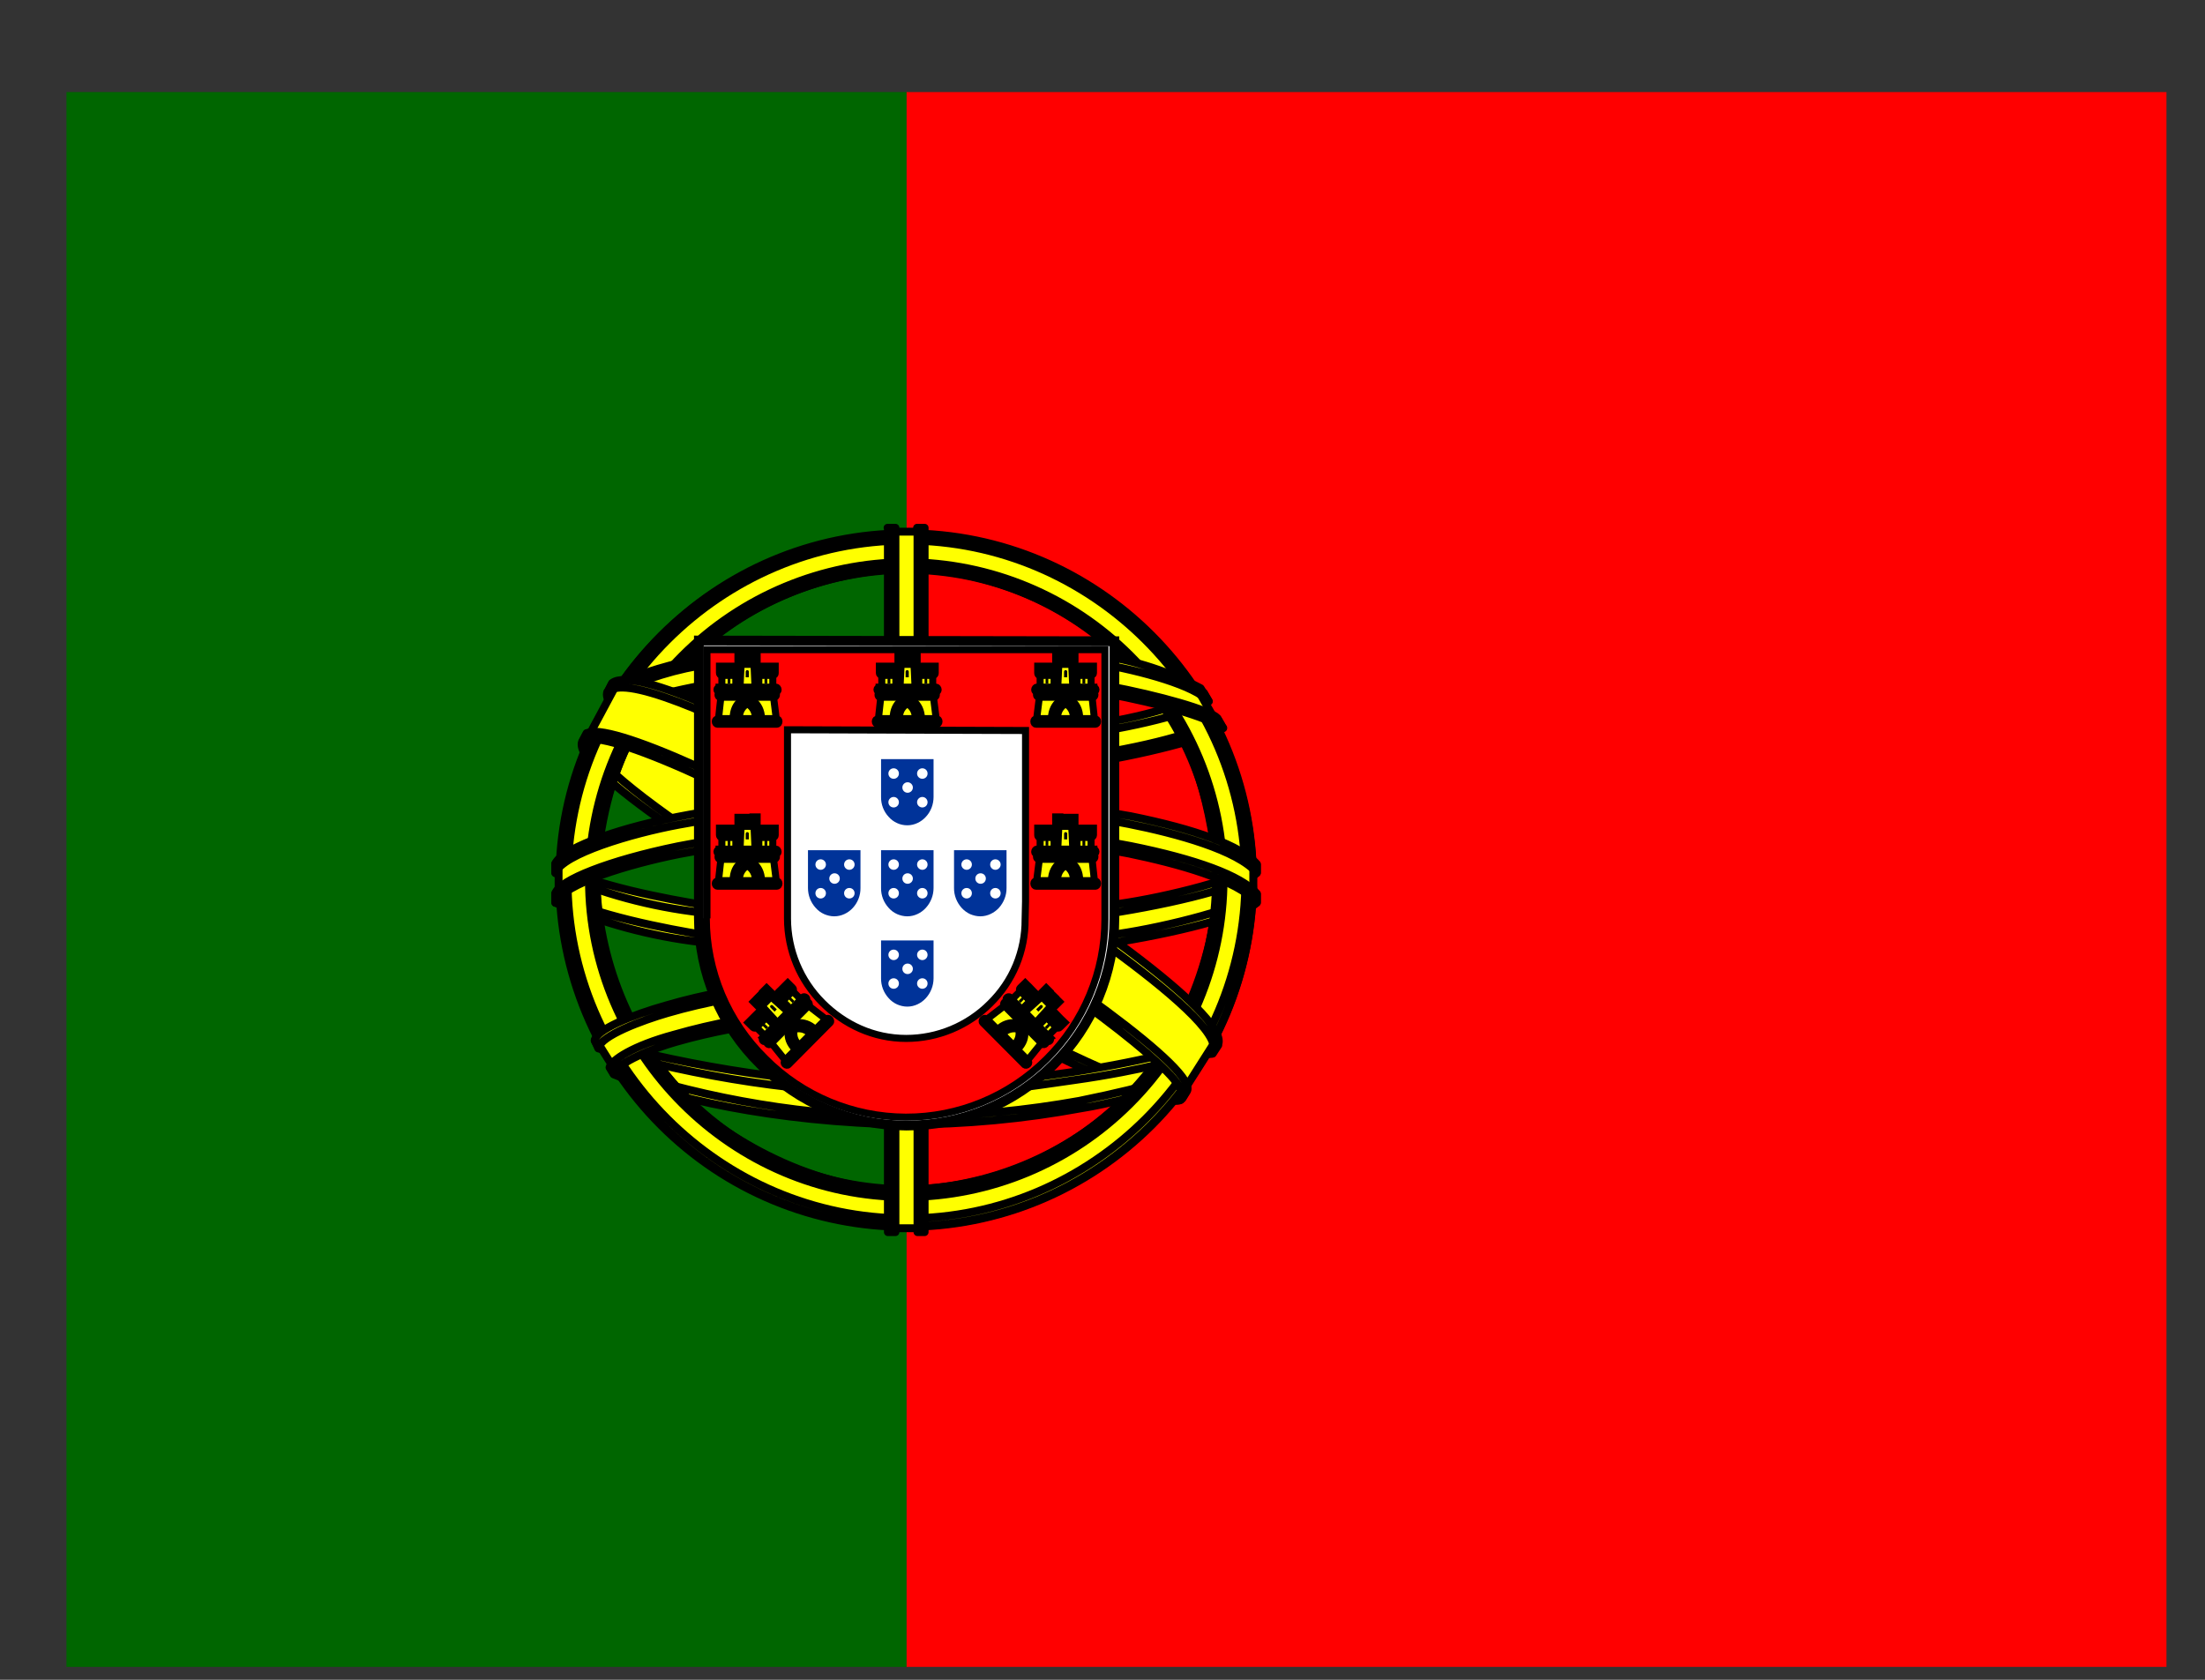 <svg width="21" height="16" viewBox="0 0 21 16" fill="none" xmlns="http://www.w3.org/2000/svg">
<rect x="0" y="0" width="21" height="16" fill="#333333" stroke="none"/>
<g clip-path="url(#clip0_4216_16243)">
<path d="M8.633 0.877H20.633V15.877H8.633V0.877Z" fill="#FF0000"/>
<path d="M0.633 0.877H8.633V15.877H0.633V0.877Z" fill="#006600"/>
<path fill-rule="evenodd" clip-rule="evenodd" d="M11.242 10.446C10.233 10.414 5.617 7.533 5.586 7.071L5.839 6.649C6.298 7.314 11.017 10.117 11.483 10.018L11.242 10.446Z" fill="#FFFF00" stroke="black" stroke-width="0.075" stroke-linecap="round" stroke-linejoin="round"/>
<path fill-rule="evenodd" clip-rule="evenodd" d="M5.784 6.589C5.694 6.833 6.991 7.633 8.547 8.583C10.106 9.53 11.45 10.114 11.547 10.033L11.594 9.946C11.575 9.977 11.531 9.986 11.459 9.964C11.037 9.842 9.941 9.339 8.581 8.514C7.219 7.689 6.037 6.93 5.853 6.608C5.839 6.578 5.832 6.545 5.834 6.511H5.828L5.791 6.58L5.784 6.589ZM11.262 10.458C11.247 10.489 11.212 10.489 11.153 10.483C10.778 10.442 9.634 9.886 8.281 9.077C6.706 8.133 5.406 7.277 5.55 7.052L5.587 6.983L5.594 6.986C5.469 7.367 8.159 8.905 8.319 9.005C9.875 9.967 11.187 10.533 11.303 10.386L11.262 10.458Z" fill="#FFFF00" stroke="black" stroke-width="0.075" stroke-linecap="round" stroke-linejoin="round"/>
<path fill-rule="evenodd" clip-rule="evenodd" d="M8.637 7.352C9.644 7.342 10.887 7.214 11.606 6.927L11.45 6.677C11.028 6.911 9.778 7.067 8.628 7.089C7.272 7.077 6.312 6.949 5.831 6.627L5.688 6.896C6.569 7.271 7.475 7.349 8.637 7.352Z" fill="#FFFF00" stroke="black" stroke-width="0.075" stroke-linecap="round" stroke-linejoin="round"/>
<path fill-rule="evenodd" clip-rule="evenodd" d="M11.65 6.933C11.625 6.974 11.156 7.133 10.469 7.252C9.863 7.344 9.25 7.389 8.637 7.386C8.05 7.388 7.463 7.351 6.881 7.274C6.159 7.161 5.787 7.005 5.647 6.949L5.681 6.88C6.078 7.036 6.453 7.13 6.891 7.199C7.469 7.277 8.051 7.315 8.634 7.314C9.244 7.315 9.853 7.27 10.456 7.18C11.159 7.064 11.544 6.917 11.6 6.852L11.65 6.936V6.933ZM11.512 6.68C11.438 6.742 11.056 6.877 10.387 6.983C9.81 7.067 9.227 7.108 8.644 7.108C7.956 7.108 7.391 7.058 6.963 6.996C6.281 6.908 5.919 6.746 5.787 6.702L5.828 6.633C5.931 6.686 6.278 6.827 6.969 6.924C7.524 6.998 8.084 7.034 8.644 7.03C9.223 7.03 9.802 6.988 10.375 6.905C11.047 6.811 11.409 6.642 11.466 6.599L11.512 6.68ZM5.331 8.564C5.95 8.899 7.328 9.064 8.631 9.077C9.819 9.08 11.363 8.896 11.941 8.589L11.925 8.255C11.744 8.536 10.088 8.808 8.619 8.799C7.15 8.786 5.784 8.561 5.328 8.267V8.564" fill="#FFFF00"/>
<path d="M5.331 8.564C5.95 8.899 7.328 9.064 8.631 9.077C9.819 9.08 11.363 8.896 11.941 8.589L11.925 8.255C11.744 8.536 10.088 8.808 8.619 8.799C7.15 8.786 5.784 8.561 5.328 8.267V8.564M11.65 6.933C11.625 6.974 11.156 7.133 10.469 7.252C9.863 7.344 9.25 7.389 8.637 7.386C8.05 7.388 7.463 7.351 6.881 7.274C6.159 7.161 5.787 7.005 5.647 6.949L5.681 6.88C6.078 7.036 6.453 7.13 6.891 7.199C7.469 7.277 8.051 7.315 8.634 7.314C9.244 7.315 9.853 7.27 10.456 7.18C11.159 7.064 11.544 6.917 11.6 6.852L11.65 6.936V6.933ZM11.512 6.68C11.438 6.742 11.056 6.877 10.387 6.983C9.81 7.067 9.227 7.108 8.644 7.108C7.956 7.108 7.391 7.058 6.963 6.996C6.281 6.908 5.919 6.746 5.787 6.702L5.828 6.633C5.931 6.686 6.278 6.827 6.969 6.924C7.524 6.998 8.084 7.034 8.644 7.03C9.223 7.03 9.802 6.988 10.375 6.905C11.047 6.811 11.409 6.642 11.466 6.599L11.512 6.68Z" stroke="black" stroke-width="0.075" stroke-linecap="round" stroke-linejoin="round"/>
<path fill-rule="evenodd" clip-rule="evenodd" d="M11.97 8.517V8.596C11.883 8.702 11.339 8.858 10.658 8.971C9.981 9.068 9.298 9.114 8.614 9.108C7.966 9.114 7.318 9.069 6.677 8.974C6.198 8.918 5.73 8.792 5.289 8.599V8.508C5.592 8.708 6.411 8.858 6.686 8.902C7.18 8.977 7.814 9.033 8.614 9.033C9.455 9.033 10.127 8.974 10.645 8.896C11.136 8.824 11.833 8.639 11.97 8.517ZM11.97 8.236V8.314C11.883 8.417 11.339 8.574 10.658 8.686C9.981 8.785 9.298 8.832 8.614 8.827C7.966 8.831 7.318 8.786 6.677 8.692C6.198 8.637 5.73 8.511 5.289 8.317V8.224C5.592 8.427 6.414 8.574 6.686 8.617C7.324 8.711 7.969 8.756 8.614 8.752C9.455 8.752 10.13 8.689 10.645 8.611C11.136 8.542 11.833 8.358 11.97 8.236ZM8.627 10.386C7.202 10.38 5.98 9.999 5.72 9.936L5.908 10.23C6.784 10.54 7.709 10.692 8.639 10.677C9.723 10.646 10.67 10.561 11.336 10.236L11.53 9.93C11.077 10.146 9.53 10.386 8.623 10.386" fill="#FFFF00"/>
<path d="M8.627 10.386C7.202 10.38 5.98 9.999 5.72 9.936L5.908 10.23C6.784 10.54 7.709 10.692 8.639 10.677C9.723 10.646 10.67 10.561 11.336 10.236L11.53 9.93C11.077 10.146 9.53 10.386 8.623 10.386M11.97 8.517V8.596C11.883 8.702 11.339 8.858 10.658 8.971C9.981 9.068 9.298 9.114 8.614 9.108C7.966 9.114 7.318 9.069 6.677 8.974C6.198 8.918 5.73 8.792 5.289 8.599V8.508C5.592 8.708 6.411 8.858 6.686 8.902C7.18 8.977 7.814 9.033 8.614 9.033C9.455 9.033 10.127 8.974 10.645 8.896C11.136 8.824 11.833 8.639 11.97 8.517ZM11.97 8.236V8.314C11.883 8.417 11.339 8.574 10.658 8.686C9.981 8.785 9.298 8.832 8.614 8.827C7.966 8.831 7.318 8.786 6.677 8.692C6.198 8.637 5.73 8.511 5.289 8.317V8.224C5.592 8.427 6.414 8.574 6.686 8.617C7.324 8.711 7.969 8.756 8.614 8.752C9.455 8.752 10.13 8.689 10.645 8.611C11.136 8.542 11.833 8.358 11.97 8.236Z" stroke="black" stroke-width="0.075" stroke-linecap="round" stroke-linejoin="round"/>
<path fill-rule="evenodd" clip-rule="evenodd" d="M11.411 10.167C11.383 10.21 11.353 10.251 11.323 10.292C11.011 10.405 10.511 10.524 10.305 10.555C9.751 10.658 9.19 10.71 8.627 10.711C7.364 10.692 6.33 10.446 5.845 10.233L5.805 10.167L5.811 10.155L5.877 10.183C6.766 10.477 7.696 10.63 8.633 10.636C9.22 10.636 9.805 10.571 10.277 10.486C11.002 10.339 11.295 10.23 11.386 10.18L11.408 10.167H11.411ZM11.577 9.892C11.556 9.929 11.535 9.966 11.514 10.002C11.345 10.064 10.889 10.196 10.223 10.289C9.786 10.349 9.514 10.408 8.642 10.424C7.646 10.414 6.655 10.267 5.698 9.986L5.664 9.908C6.636 10.177 7.637 10.324 8.645 10.346C9.442 10.33 9.783 10.271 10.217 10.211C10.992 10.092 11.383 9.961 11.498 9.927C11.498 9.925 11.498 9.923 11.498 9.921L11.58 9.889L11.577 9.892Z" fill="#FFFF00" stroke="black" stroke-width="0.075" stroke-linecap="round" stroke-linejoin="round"/>
<path fill-rule="evenodd" clip-rule="evenodd" d="M11.597 8.302C11.6 9.239 11.119 10.083 10.734 10.452C10.167 11.005 9.409 11.321 8.616 11.333C7.669 11.349 6.778 10.733 6.537 10.461C5.999 9.89 5.693 9.139 5.678 8.355C5.734 7.33 6.138 6.617 6.719 6.127C7.283 5.662 7.994 5.411 8.725 5.417C9.152 5.438 9.57 5.548 9.952 5.739C10.334 5.931 10.672 6.2 10.944 6.53C11.334 7.005 11.506 7.521 11.597 8.302ZM8.622 5.096C9.496 5.096 10.335 5.441 10.955 6.057C11.576 6.673 11.928 7.509 11.934 8.383C11.934 8.817 11.849 9.246 11.683 9.647C11.517 10.048 11.274 10.412 10.967 10.719C10.66 11.025 10.296 11.269 9.895 11.435C9.495 11.601 9.065 11.686 8.631 11.686C8.197 11.686 7.768 11.601 7.367 11.435C6.966 11.269 6.602 11.025 6.296 10.719C5.989 10.412 5.746 10.048 5.58 9.647C5.414 9.246 5.328 8.817 5.328 8.383C5.325 6.571 6.806 5.096 8.622 5.096Z" fill="#FFFF00" stroke="black" stroke-width="0.075" stroke-linecap="round" stroke-linejoin="round"/>
<path fill-rule="evenodd" clip-rule="evenodd" d="M8.633 5.08C10.452 5.08 11.933 6.561 11.933 8.38C11.933 10.199 10.452 11.68 8.636 11.68C6.82 11.68 5.336 10.199 5.336 8.38C5.336 6.561 6.817 5.08 8.636 5.08H8.633ZM5.405 8.377C5.405 10.152 6.864 11.605 8.633 11.605C10.402 11.605 11.861 10.152 11.861 8.377C11.861 6.602 10.402 5.149 8.633 5.149C6.864 5.149 5.405 6.602 5.405 8.377Z" fill="#FFFF00" stroke="black" stroke-width="0.075" stroke-linecap="round" stroke-linejoin="round"/>
<path fill-rule="evenodd" clip-rule="evenodd" d="M8.631 5.355C9.432 5.357 10.199 5.677 10.765 6.243C11.332 6.809 11.651 7.576 11.653 8.377C11.651 9.178 11.332 9.945 10.765 10.512C10.199 11.079 9.432 11.399 8.631 11.402C6.975 11.402 5.609 10.039 5.609 8.377C5.613 7.576 5.932 6.81 6.498 6.244C7.064 5.678 7.831 5.358 8.631 5.355ZM5.681 8.377C5.681 10.002 7.013 11.327 8.631 11.327C10.25 11.327 11.581 9.999 11.581 8.377C11.581 6.752 10.25 5.427 8.631 5.427C7.85 5.43 7.101 5.742 6.549 6.294C5.996 6.847 5.685 7.595 5.681 8.377Z" fill="#FFFF00" stroke="black" stroke-width="0.075" stroke-linecap="round" stroke-linejoin="round"/>
<path fill-rule="evenodd" clip-rule="evenodd" d="M8.769 5.064H8.484V11.699H8.766L8.769 5.064Z" fill="#FFFF00" stroke="black" stroke-width="0.075" stroke-linecap="round" stroke-linejoin="round"/>
<path fill-rule="evenodd" clip-rule="evenodd" d="M8.734 5.027H8.806V11.736H8.738V5.027H8.734ZM8.453 5.027H8.528V11.736H8.456V5.027H8.453Z" fill="#FFFF00" stroke="black" stroke-width="0.075" stroke-linecap="round" stroke-linejoin="round"/>
<path fill-rule="evenodd" clip-rule="evenodd" d="M11.936 8.508V8.264L11.736 8.077L10.602 7.777L8.97 7.611L7.002 7.711L5.602 8.042L5.32 8.252V8.499L6.036 8.177L7.736 7.911H9.37L10.57 8.042L11.402 8.242L11.936 8.508Z" fill="#FFFF00" stroke="black" stroke-width="0.075" stroke-linecap="round" stroke-linejoin="round"/>
<path fill-rule="evenodd" clip-rule="evenodd" d="M8.633 7.871C9.411 7.871 10.164 7.942 10.767 8.058C11.386 8.183 11.82 8.339 11.97 8.511V8.599C11.789 8.38 11.205 8.224 10.752 8.13C10.158 8.017 9.408 7.942 8.63 7.942C7.814 7.942 7.052 8.024 6.464 8.136C5.995 8.23 5.367 8.417 5.289 8.599V8.508C5.33 8.383 5.798 8.196 6.455 8.061C7.045 7.946 7.808 7.871 8.63 7.871H8.633ZM8.633 7.586C9.348 7.585 10.063 7.648 10.767 7.774C11.386 7.899 11.82 8.055 11.97 8.23V8.314C11.789 8.099 11.205 7.939 10.752 7.849C10.158 7.733 9.408 7.661 8.63 7.661C7.904 7.659 7.181 7.724 6.467 7.855C6.014 7.939 5.361 8.133 5.289 8.314V8.227C5.333 8.102 5.808 7.905 6.455 7.78C7.048 7.664 7.808 7.586 8.633 7.586ZM8.614 6.142C9.842 6.136 10.914 6.314 11.405 6.564L11.583 6.877C11.158 6.646 10.002 6.408 8.617 6.439C7.489 6.449 6.283 6.564 5.68 6.889L5.892 6.533C6.389 6.274 7.558 6.142 8.614 6.142Z" fill="#FFFF00" stroke="black" stroke-width="0.075" stroke-linecap="round" stroke-linejoin="round"/>
<path fill-rule="evenodd" clip-rule="evenodd" d="M8.631 6.399C9.272 6.388 9.913 6.433 10.547 6.533C11.047 6.627 11.525 6.764 11.594 6.839L11.647 6.933C11.481 6.827 11.066 6.705 10.534 6.605C10.003 6.505 9.325 6.471 8.628 6.474C7.838 6.471 7.222 6.511 6.697 6.605C6.335 6.656 5.984 6.764 5.656 6.927L5.709 6.83C5.897 6.736 6.188 6.621 6.681 6.53C7.228 6.43 7.85 6.402 8.631 6.399ZM8.631 6.117C9.3 6.111 9.963 6.149 10.478 6.242C10.812 6.292 11.136 6.398 11.434 6.555L11.512 6.68C11.381 6.533 10.887 6.392 10.447 6.317C9.934 6.227 9.3 6.192 8.631 6.186C8.009 6.181 7.387 6.227 6.772 6.324C6.45 6.368 6.138 6.464 5.847 6.608L5.916 6.505C6.097 6.411 6.391 6.324 6.759 6.252C7.378 6.153 8.005 6.107 8.631 6.114V6.117ZM10.269 9.752C9.727 9.658 9.178 9.616 8.628 9.627C6.581 9.652 5.922 10.049 5.841 10.167L5.684 9.917C6.209 9.542 7.322 9.33 8.641 9.349C9.325 9.361 9.916 9.408 10.409 9.505L10.269 9.755" fill="#FFFF00"/>
<path d="M10.269 9.752C9.727 9.658 9.178 9.616 8.628 9.627C6.581 9.652 5.922 10.049 5.841 10.167L5.684 9.917C6.209 9.542 7.322 9.33 8.641 9.349C9.325 9.361 9.916 9.408 10.409 9.505L10.269 9.755M8.631 6.399C9.272 6.388 9.913 6.433 10.547 6.533C11.047 6.627 11.525 6.764 11.594 6.839L11.647 6.933C11.481 6.827 11.066 6.705 10.534 6.605C10.003 6.505 9.325 6.471 8.628 6.474C7.838 6.471 7.222 6.511 6.697 6.605C6.335 6.656 5.984 6.764 5.656 6.927L5.709 6.83C5.897 6.736 6.188 6.621 6.681 6.53C7.228 6.43 7.85 6.402 8.631 6.399ZM8.631 6.117C9.3 6.111 9.963 6.149 10.478 6.242C10.812 6.292 11.136 6.398 11.434 6.555L11.512 6.68C11.381 6.533 10.887 6.392 10.447 6.317C9.934 6.227 9.3 6.192 8.631 6.186C8.009 6.181 7.387 6.227 6.772 6.324C6.45 6.368 6.138 6.464 5.847 6.608L5.916 6.505C6.097 6.411 6.391 6.324 6.759 6.252C7.378 6.153 8.005 6.107 8.631 6.114V6.117Z" stroke="black" stroke-width="0.075" stroke-linecap="round" stroke-linejoin="round"/>
<path fill-rule="evenodd" clip-rule="evenodd" d="M8.623 9.592C9.192 9.602 9.748 9.624 10.289 9.724L10.252 9.792C9.752 9.699 9.214 9.667 8.627 9.667C7.867 9.661 7.105 9.733 6.439 9.924C6.23 9.983 5.883 10.117 5.845 10.23L5.808 10.167C5.82 10.099 6.027 9.961 6.42 9.855C7.183 9.636 7.895 9.596 8.623 9.592ZM8.648 9.305C9.249 9.304 9.848 9.357 10.439 9.461L10.398 9.533C9.821 9.427 9.235 9.376 8.648 9.38C7.892 9.38 7.089 9.436 6.358 9.649C6.123 9.717 5.714 9.867 5.702 9.983L5.664 9.914C5.67 9.808 6.023 9.667 6.342 9.577C7.077 9.361 7.883 9.308 8.648 9.305Z" fill="#FFFF00" stroke="black" stroke-width="0.075" stroke-linecap="round" stroke-linejoin="round"/>
<path fill-rule="evenodd" clip-rule="evenodd" d="M11.55 9.955L11.306 10.339L10.597 9.711L8.766 8.477L6.697 7.342L5.625 6.977L5.853 6.552L5.931 6.511L6.597 6.677L8.797 7.811L10.066 8.611L11.131 9.377L11.566 9.877L11.55 9.955Z" fill="#FFFF00" stroke="black" stroke-width="0.075" stroke-linecap="round" stroke-linejoin="round"/>
<path fill-rule="evenodd" clip-rule="evenodd" d="M5.588 6.986C5.775 6.861 7.156 7.474 8.606 8.349C10.047 9.224 11.428 10.211 11.303 10.396L11.262 10.461L11.244 10.477C11.247 10.474 11.269 10.446 11.244 10.38C11.181 10.177 10.2 9.396 8.578 8.414C6.994 7.474 5.675 6.905 5.547 7.067L5.588 6.986ZM11.6 9.952C11.719 9.714 10.438 8.749 8.847 7.808C7.222 6.886 6.047 6.342 5.831 6.505L5.787 6.596C5.787 6.599 5.787 6.589 5.8 6.58C5.838 6.549 5.903 6.549 5.931 6.549C6.3 6.555 7.353 7.039 8.831 7.886C9.481 8.261 11.569 9.605 11.559 9.98C11.559 10.011 11.562 10.017 11.55 10.036L11.603 9.955L11.6 9.952Z" fill="#FFFF00" stroke="black" stroke-width="0.075" stroke-linecap="round" stroke-linejoin="round"/>
<path d="M6.656 8.745C6.657 9.003 6.709 9.259 6.809 9.498C6.909 9.737 7.055 9.953 7.24 10.135C7.422 10.319 7.638 10.466 7.878 10.567C8.117 10.668 8.373 10.72 8.633 10.721C9.158 10.721 9.662 10.513 10.033 10.141C10.217 9.959 10.362 9.742 10.462 9.502C10.561 9.263 10.613 9.007 10.613 8.748V6.108L6.656 6.101V8.745Z" fill="white" stroke="black" stroke-width="0.093"/>
<path d="M6.727 8.748C6.727 8.996 6.777 9.242 6.873 9.471C6.969 9.699 7.11 9.907 7.287 10.081C7.641 10.438 8.123 10.639 8.627 10.641C9.129 10.642 9.611 10.443 9.967 10.088C10.143 9.913 10.283 9.706 10.378 9.477C10.474 9.248 10.523 9.003 10.523 8.755V6.188H6.733V8.748M9.767 6.958V8.588L9.763 8.758C9.764 8.907 9.735 9.054 9.678 9.192C9.621 9.329 9.536 9.454 9.43 9.558C9.218 9.771 8.93 9.891 8.63 9.891C8.317 9.891 8.04 9.758 7.833 9.551C7.621 9.339 7.501 9.052 7.5 8.751V6.951L9.767 6.958Z" fill="#FF0000"/>
<path d="M6.727 8.748C6.727 8.996 6.777 9.242 6.873 9.471C6.969 9.699 7.11 9.907 7.287 10.081C7.641 10.438 8.123 10.639 8.627 10.641C9.129 10.642 9.611 10.443 9.967 10.088C10.143 9.913 10.283 9.706 10.378 9.477C10.474 9.248 10.523 9.003 10.523 8.755V6.188H6.733V8.748M9.767 6.958V8.588L9.763 8.758C9.764 8.907 9.735 9.054 9.678 9.192C9.621 9.329 9.536 9.454 9.43 9.558C9.218 9.771 8.93 9.891 8.63 9.891C8.317 9.891 8.04 9.758 7.833 9.551C7.621 9.339 7.501 9.052 7.5 8.751V6.951L9.767 6.958Z" stroke="black" stroke-width="0.067"/>
<path d="M6.977 6.858C6.98 6.675 7.11 6.631 7.11 6.631C7.113 6.631 7.253 6.678 7.253 6.861H6.977" fill="#FFFF00"/>
<path d="M6.866 6.635L6.843 6.845H6.982C6.982 6.671 7.116 6.645 7.116 6.645C7.119 6.645 7.249 6.681 7.253 6.845H7.393L7.366 6.631H6.866V6.635ZM6.832 6.848H7.399C7.409 6.848 7.419 6.858 7.419 6.871C7.419 6.888 7.409 6.898 7.399 6.898H6.832C6.822 6.898 6.812 6.888 6.812 6.871C6.812 6.858 6.822 6.848 6.836 6.848H6.832Z" fill="#FFFF00" stroke="black" stroke-width="0.067"/>
<path d="M7.041 6.845C7.041 6.735 7.118 6.705 7.118 6.705C7.118 6.705 7.195 6.738 7.195 6.845H7.041ZM6.848 6.545H7.391C7.401 6.545 7.411 6.558 7.411 6.571C7.411 6.581 7.401 6.591 7.391 6.591H6.848C6.838 6.591 6.828 6.581 6.828 6.568C6.828 6.558 6.838 6.548 6.848 6.548V6.545ZM6.861 6.595H7.375C7.385 6.595 7.395 6.605 7.395 6.618C7.395 6.631 7.385 6.641 7.375 6.641H6.858C6.845 6.641 6.838 6.631 6.838 6.618C6.838 6.605 6.845 6.595 6.858 6.595H6.861ZM7.028 6.241H7.068V6.268H7.098V6.241H7.141V6.271H7.171V6.238H7.211V6.305C7.211 6.318 7.205 6.325 7.195 6.325H7.048C7.038 6.325 7.028 6.318 7.028 6.308V6.241ZM7.181 6.331L7.191 6.545H7.048L7.058 6.328H7.181" fill="#FFFF00"/>
<path d="M7.181 6.331L7.191 6.545H7.048L7.058 6.328H7.181M7.041 6.845C7.041 6.735 7.118 6.705 7.118 6.705C7.118 6.705 7.195 6.738 7.195 6.845H7.041ZM6.848 6.545H7.391C7.401 6.545 7.411 6.558 7.411 6.571C7.411 6.581 7.401 6.591 7.391 6.591H6.848C6.838 6.591 6.828 6.581 6.828 6.568C6.828 6.558 6.838 6.548 6.848 6.548V6.545ZM6.861 6.595H7.375C7.385 6.595 7.395 6.605 7.395 6.618C7.395 6.631 7.385 6.641 7.375 6.641H6.858C6.845 6.641 6.838 6.631 6.838 6.618C6.838 6.605 6.845 6.595 6.858 6.595H6.861ZM7.028 6.241H7.068V6.268H7.098V6.241H7.141V6.271H7.171V6.238H7.211V6.305C7.211 6.318 7.205 6.325 7.195 6.325H7.048C7.038 6.325 7.028 6.318 7.028 6.308V6.241Z" stroke="black" stroke-width="0.067"/>
<path d="M7.008 6.431V6.545H6.875V6.431H7.008Z" fill="#FFFF00" stroke="black" stroke-width="0.067"/>
<path d="M7.36 6.431V6.545H7.227V6.431H7.36Z" fill="#FFFF00" stroke="black" stroke-width="0.067"/>
<path d="M6.852 6.345H6.892V6.378H6.922V6.345H6.962V6.378H6.992V6.345H7.032V6.411C7.032 6.425 7.025 6.431 7.015 6.431H6.872C6.866 6.431 6.861 6.429 6.857 6.425C6.854 6.422 6.852 6.417 6.852 6.411V6.345Z" fill="#FFFF00" stroke="black" stroke-width="0.067"/>
<path d="M7.203 6.345H7.243V6.378H7.273V6.345H7.313V6.378H7.343V6.345H7.383V6.411C7.383 6.425 7.376 6.431 7.366 6.431H7.223C7.218 6.431 7.213 6.429 7.209 6.425C7.205 6.422 7.203 6.417 7.203 6.411V6.345Z" fill="#FFFF00" stroke="black" stroke-width="0.067"/>
<path d="M7.102 6.398C7.102 6.378 7.132 6.378 7.132 6.398V6.451H7.102V6.398Z" fill="black"/>
<path d="M6.93 6.471C6.93 6.451 6.956 6.451 6.956 6.471V6.511H6.93V6.471Z" fill="black"/>
<path d="M7.281 6.471C7.281 6.451 7.308 6.451 7.308 6.471V6.511H7.281V6.471Z" fill="black"/>
<path d="M6.977 8.401C6.98 8.218 7.11 8.175 7.11 8.175C7.113 8.175 7.253 8.221 7.253 8.405H6.977" fill="#FFFF00"/>
<path d="M6.866 8.178L6.843 8.388H6.982C6.982 8.215 7.116 8.188 7.116 8.188C7.119 8.188 7.249 8.225 7.253 8.388H7.393L7.366 8.175H6.866V8.178ZM6.832 8.391H7.399C7.409 8.391 7.419 8.401 7.419 8.415C7.419 8.431 7.409 8.441 7.399 8.441H6.832C6.822 8.441 6.812 8.431 6.812 8.415C6.812 8.401 6.822 8.391 6.836 8.391H6.832Z" fill="#FFFF00" stroke="black" stroke-width="0.067"/>
<path d="M7.041 8.388C7.041 8.278 7.118 8.248 7.118 8.248C7.118 8.248 7.195 8.281 7.195 8.388H7.041ZM6.848 8.088H7.391C7.401 8.088 7.411 8.101 7.411 8.115C7.411 8.125 7.401 8.135 7.391 8.135H6.848C6.838 8.135 6.828 8.125 6.828 8.111C6.828 8.101 6.838 8.091 6.848 8.091V8.088ZM6.861 8.138H7.375C7.385 8.138 7.395 8.148 7.395 8.161C7.395 8.175 7.385 8.185 7.375 8.185H6.858C6.845 8.185 6.838 8.175 6.838 8.161C6.838 8.148 6.845 8.138 6.858 8.138H6.861ZM7.028 7.785H7.068V7.811H7.098V7.785H7.141V7.815H7.171V7.781H7.211V7.848C7.211 7.861 7.205 7.868 7.195 7.868H7.048C7.038 7.868 7.028 7.861 7.028 7.851V7.785ZM7.181 7.875L7.191 8.088H7.048L7.058 7.871H7.181" fill="#FFFF00"/>
<path d="M7.181 7.875L7.191 8.088H7.048L7.058 7.871H7.181M7.041 8.388C7.041 8.278 7.118 8.248 7.118 8.248C7.118 8.248 7.195 8.281 7.195 8.388H7.041ZM6.848 8.088H7.391C7.401 8.088 7.411 8.101 7.411 8.115C7.411 8.125 7.401 8.135 7.391 8.135H6.848C6.838 8.135 6.828 8.125 6.828 8.111C6.828 8.101 6.838 8.091 6.848 8.091V8.088ZM6.861 8.138H7.375C7.385 8.138 7.395 8.148 7.395 8.161C7.395 8.175 7.385 8.185 7.375 8.185H6.858C6.845 8.185 6.838 8.175 6.838 8.161C6.838 8.148 6.845 8.138 6.858 8.138H6.861ZM7.028 7.785H7.068V7.811H7.098V7.785H7.141V7.815H7.171V7.781H7.211V7.848C7.211 7.861 7.205 7.868 7.195 7.868H7.048C7.038 7.868 7.028 7.861 7.028 7.851V7.785Z" stroke="black" stroke-width="0.067"/>
<path d="M7.008 7.975V8.088H6.875V7.975H7.008Z" fill="#FFFF00" stroke="black" stroke-width="0.067"/>
<path d="M7.36 7.975V8.088H7.227V7.975H7.36Z" fill="#FFFF00" stroke="black" stroke-width="0.067"/>
<path d="M6.852 7.888H6.892V7.921H6.922V7.888H6.962V7.921H6.992V7.888H7.032V7.955C7.032 7.968 7.025 7.975 7.015 7.975H6.872C6.866 7.975 6.861 7.972 6.857 7.969C6.854 7.965 6.852 7.96 6.852 7.955V7.888Z" fill="#FFFF00" stroke="black" stroke-width="0.067"/>
<path d="M7.203 7.888H7.243V7.921H7.273V7.888H7.313V7.921H7.343V7.888H7.383V7.955C7.383 7.968 7.376 7.975 7.366 7.975H7.223C7.218 7.975 7.213 7.972 7.209 7.969C7.205 7.965 7.203 7.96 7.203 7.955V7.888Z" fill="#FFFF00" stroke="black" stroke-width="0.067"/>
<path d="M7.102 7.941C7.102 7.921 7.132 7.921 7.132 7.941V7.995H7.102V7.941Z" fill="black"/>
<path d="M6.93 8.015C6.93 7.995 6.956 7.995 6.956 8.015V8.055H6.93V8.015Z" fill="black"/>
<path d="M7.281 8.015C7.281 7.995 7.308 7.995 7.308 8.015V8.055H7.281V8.015Z" fill="black"/>
<path d="M7.583 10.01C7.455 9.878 7.516 9.755 7.516 9.755C7.518 9.753 7.65 9.687 7.78 9.816L7.585 10.012" fill="#FFFF00"/>
<path d="M7.345 9.933L7.477 10.097L7.576 9.998C7.453 9.876 7.528 9.762 7.528 9.762C7.53 9.76 7.648 9.694 7.766 9.806L7.865 9.707L7.695 9.576L7.342 9.93L7.345 9.933ZM7.473 10.107L7.872 9.705C7.879 9.698 7.893 9.697 7.902 9.707C7.914 9.719 7.914 9.733 7.907 9.74L7.508 10.142C7.501 10.149 7.487 10.149 7.475 10.137C7.466 10.128 7.465 10.114 7.475 10.104L7.473 10.107Z" fill="#FFFF00" stroke="black" stroke-width="0.067"/>
<path d="M7.612 9.958C7.534 9.88 7.567 9.805 7.567 9.805C7.567 9.805 7.644 9.774 7.72 9.849L7.612 9.958ZM7.263 9.884L7.646 9.498C7.653 9.491 7.669 9.493 7.679 9.503C7.686 9.51 7.686 9.524 7.679 9.531L7.296 9.916C7.289 9.924 7.275 9.924 7.265 9.914C7.258 9.907 7.258 9.893 7.265 9.886L7.263 9.884ZM7.308 9.909L7.67 9.545C7.677 9.538 7.691 9.538 7.7 9.547C7.71 9.557 7.71 9.571 7.703 9.578L7.339 9.945C7.329 9.954 7.317 9.952 7.308 9.942C7.298 9.933 7.296 9.921 7.305 9.912L7.308 9.909ZM7.175 9.542L7.203 9.514L7.222 9.532L7.243 9.511L7.224 9.492L7.254 9.462L7.276 9.483L7.297 9.462L7.273 9.438L7.301 9.41L7.349 9.457C7.358 9.466 7.358 9.475 7.351 9.483L7.248 9.587C7.241 9.594 7.229 9.596 7.222 9.589L7.175 9.542ZM7.346 9.497L7.505 9.64L7.404 9.742L7.257 9.582L7.344 9.494" fill="#FFFF00"/>
<path d="M7.346 9.497L7.505 9.64L7.404 9.742L7.257 9.582L7.344 9.494M7.612 9.958C7.534 9.88 7.567 9.805 7.567 9.805C7.567 9.805 7.644 9.774 7.72 9.849L7.612 9.958ZM7.263 9.884L7.646 9.498C7.653 9.491 7.669 9.493 7.679 9.503C7.686 9.51 7.686 9.524 7.679 9.531L7.296 9.916C7.289 9.924 7.275 9.924 7.265 9.914C7.258 9.907 7.258 9.893 7.265 9.886L7.263 9.884ZM7.308 9.909L7.67 9.545C7.677 9.538 7.691 9.538 7.7 9.547C7.71 9.557 7.71 9.571 7.703 9.578L7.339 9.945C7.329 9.954 7.317 9.952 7.308 9.942C7.298 9.933 7.296 9.921 7.305 9.912L7.308 9.909ZM7.175 9.542L7.203 9.514L7.222 9.532L7.243 9.511L7.224 9.492L7.254 9.462L7.276 9.483L7.297 9.462L7.273 9.438L7.301 9.41L7.349 9.457C7.358 9.466 7.358 9.475 7.351 9.483L7.248 9.587C7.241 9.594 7.229 9.596 7.222 9.589L7.175 9.542Z" stroke="black" stroke-width="0.067"/>
<path d="M7.297 9.69L7.377 9.77L7.284 9.865L7.203 9.785L7.297 9.69Z" fill="#FFFF00" stroke="black" stroke-width="0.067"/>
<path d="M7.547 9.439L7.627 9.519L7.534 9.614L7.453 9.534L7.547 9.439Z" fill="#FFFF00" stroke="black" stroke-width="0.067"/>
<path d="M7.125 9.74L7.153 9.712L7.177 9.735L7.198 9.714L7.174 9.691L7.203 9.662L7.226 9.686L7.247 9.664L7.224 9.641L7.252 9.613L7.299 9.659C7.309 9.669 7.309 9.678 7.302 9.685L7.201 9.787C7.197 9.791 7.192 9.793 7.186 9.793C7.181 9.793 7.176 9.791 7.172 9.787L7.125 9.74Z" fill="#FFFF00" stroke="black" stroke-width="0.067"/>
<path d="M7.375 9.49L7.403 9.461L7.427 9.485L7.448 9.463L7.424 9.44L7.453 9.411L7.476 9.435L7.497 9.414L7.474 9.39L7.502 9.362L7.549 9.409C7.559 9.418 7.559 9.428 7.552 9.435L7.451 9.536C7.447 9.54 7.442 9.542 7.436 9.542C7.431 9.542 7.426 9.54 7.422 9.537L7.375 9.49Z" fill="#FFFF00" stroke="black" stroke-width="0.067"/>
<path d="M7.339 9.598C7.325 9.584 7.346 9.563 7.36 9.577L7.398 9.614L7.377 9.636L7.339 9.598Z" fill="black"/>
<path d="M7.268 9.775C7.254 9.761 7.273 9.742 7.287 9.756L7.316 9.784L7.297 9.803L7.268 9.775Z" fill="black"/>
<path d="M7.518 9.524C7.504 9.51 7.523 9.491 7.537 9.505L7.566 9.534L7.547 9.553L7.518 9.524Z" fill="black"/>
<path d="M8.5 6.858C8.503 6.675 8.633 6.631 8.633 6.631C8.637 6.631 8.777 6.678 8.777 6.861H8.5" fill="#FFFF00"/>
<path d="M8.389 6.635L8.366 6.845H8.506C8.506 6.671 8.639 6.645 8.639 6.645C8.643 6.645 8.773 6.681 8.776 6.845H8.916L8.889 6.631H8.389V6.635ZM8.356 6.848H8.923C8.933 6.848 8.943 6.858 8.943 6.871C8.943 6.888 8.933 6.898 8.923 6.898H8.356C8.346 6.898 8.336 6.888 8.336 6.871C8.336 6.858 8.346 6.848 8.359 6.848H8.356Z" fill="#FFFF00" stroke="black" stroke-width="0.067"/>
<path d="M8.565 6.845C8.565 6.735 8.642 6.705 8.642 6.705C8.642 6.705 8.718 6.738 8.718 6.845H8.565ZM8.372 6.545H8.915C8.925 6.545 8.935 6.558 8.935 6.571C8.935 6.581 8.925 6.591 8.915 6.591H8.372C8.362 6.591 8.352 6.581 8.352 6.568C8.352 6.558 8.362 6.548 8.372 6.548V6.545ZM8.385 6.595H8.898C8.908 6.595 8.918 6.605 8.918 6.618C8.918 6.631 8.908 6.641 8.898 6.641H8.382C8.368 6.641 8.362 6.631 8.362 6.618C8.362 6.605 8.368 6.595 8.382 6.595H8.385ZM8.552 6.241H8.592V6.268H8.622V6.241H8.665V6.271H8.695V6.238H8.735V6.305C8.735 6.318 8.728 6.325 8.718 6.325H8.572C8.562 6.325 8.552 6.318 8.552 6.308V6.241ZM8.705 6.331L8.715 6.545H8.572L8.582 6.328H8.705" fill="#FFFF00"/>
<path d="M8.705 6.331L8.715 6.545H8.572L8.582 6.328H8.705M8.565 6.845C8.565 6.735 8.642 6.705 8.642 6.705C8.642 6.705 8.718 6.738 8.718 6.845H8.565ZM8.372 6.545H8.915C8.925 6.545 8.935 6.558 8.935 6.571C8.935 6.581 8.925 6.591 8.915 6.591H8.372C8.362 6.591 8.352 6.581 8.352 6.568C8.352 6.558 8.362 6.548 8.372 6.548V6.545ZM8.385 6.595H8.898C8.908 6.595 8.918 6.605 8.918 6.618C8.918 6.631 8.908 6.641 8.898 6.641H8.382C8.368 6.641 8.362 6.631 8.362 6.618C8.362 6.605 8.368 6.595 8.382 6.595H8.385ZM8.552 6.241H8.592V6.268H8.622V6.241H8.665V6.271H8.695V6.238H8.735V6.305C8.735 6.318 8.728 6.325 8.718 6.325H8.572C8.562 6.325 8.552 6.318 8.552 6.308V6.241Z" stroke="black" stroke-width="0.067"/>
<path d="M8.532 6.431V6.545H8.398V6.431H8.532Z" fill="#FFFF00" stroke="black" stroke-width="0.067"/>
<path d="M8.883 6.431V6.545H8.75V6.431H8.883Z" fill="#FFFF00" stroke="black" stroke-width="0.067"/>
<path d="M8.375 6.345H8.415V6.378H8.445V6.345H8.485V6.378H8.515V6.345H8.555V6.411C8.555 6.425 8.548 6.431 8.538 6.431H8.395C8.39 6.431 8.385 6.429 8.381 6.425C8.377 6.422 8.375 6.417 8.375 6.411V6.345Z" fill="#FFFF00" stroke="black" stroke-width="0.067"/>
<path d="M8.727 6.345H8.767V6.378H8.797V6.345H8.837V6.378H8.867V6.345H8.907V6.411C8.907 6.425 8.9 6.431 8.89 6.431H8.747C8.741 6.431 8.736 6.429 8.732 6.425C8.729 6.422 8.727 6.417 8.727 6.411V6.345Z" fill="#FFFF00" stroke="black" stroke-width="0.067"/>
<path d="M8.625 6.398C8.625 6.378 8.655 6.378 8.655 6.398V6.451H8.625V6.398Z" fill="black"/>
<path d="M8.453 6.471C8.453 6.451 8.48 6.451 8.48 6.471V6.511H8.453V6.471Z" fill="black"/>
<path d="M8.805 6.471C8.805 6.451 8.831 6.451 8.831 6.471V6.511H8.805V6.471Z" fill="black"/>
<path d="M10.289 6.858C10.286 6.675 10.156 6.631 10.156 6.631C10.152 6.631 10.012 6.678 10.012 6.861H10.289" fill="#FFFF00"/>
<path d="M10.4 6.635L10.423 6.845H10.283C10.283 6.671 10.15 6.645 10.15 6.645C10.146 6.645 10.017 6.681 10.013 6.845H9.873L9.9 6.631H10.4V6.635ZM10.433 6.848H9.866C9.856 6.848 9.846 6.858 9.846 6.871C9.846 6.888 9.856 6.898 9.866 6.898H10.433C10.443 6.898 10.453 6.888 10.453 6.871C10.453 6.858 10.443 6.848 10.43 6.848H10.433Z" fill="#FFFF00" stroke="black" stroke-width="0.067"/>
<path d="M10.224 6.845C10.224 6.735 10.148 6.705 10.148 6.705C10.148 6.705 10.071 6.738 10.071 6.845H10.224ZM10.418 6.545H9.874C9.864 6.545 9.854 6.558 9.854 6.571C9.854 6.581 9.864 6.591 9.874 6.591H10.418C10.428 6.591 10.438 6.581 10.438 6.568C10.438 6.558 10.428 6.548 10.418 6.548V6.545ZM10.404 6.595H9.891C9.881 6.595 9.871 6.605 9.871 6.618C9.871 6.631 9.881 6.641 9.891 6.641H10.408C10.421 6.641 10.428 6.631 10.428 6.618C10.428 6.605 10.421 6.595 10.408 6.595H10.404ZM10.238 6.241H10.197V6.268H10.168V6.241H10.124V6.271H10.094V6.238H10.054V6.305C10.054 6.318 10.061 6.325 10.071 6.325H10.217C10.227 6.325 10.238 6.318 10.238 6.308V6.241ZM10.084 6.331L10.074 6.545H10.217L10.207 6.328H10.084" fill="#FFFF00"/>
<path d="M10.084 6.331L10.074 6.545H10.217L10.207 6.328H10.084M10.224 6.845C10.224 6.735 10.148 6.705 10.148 6.705C10.148 6.705 10.071 6.738 10.071 6.845H10.224ZM10.418 6.545H9.874C9.864 6.545 9.854 6.558 9.854 6.571C9.854 6.581 9.864 6.591 9.874 6.591H10.418C10.428 6.591 10.438 6.581 10.438 6.568C10.438 6.558 10.428 6.548 10.418 6.548V6.545ZM10.404 6.595H9.891C9.881 6.595 9.871 6.605 9.871 6.618C9.871 6.631 9.881 6.641 9.891 6.641H10.408C10.421 6.641 10.428 6.631 10.428 6.618C10.428 6.605 10.421 6.595 10.408 6.595H10.404ZM10.238 6.241H10.197V6.268H10.168V6.241H10.124V6.271H10.094V6.238H10.054V6.305C10.054 6.318 10.061 6.325 10.071 6.325H10.217C10.227 6.325 10.238 6.318 10.238 6.308V6.241Z" stroke="black" stroke-width="0.067"/>
<path d="M10.257 6.431V6.545H10.391V6.431H10.257Z" fill="#FFFF00" stroke="black" stroke-width="0.067"/>
<path d="M9.906 6.431V6.545H10.039V6.431H9.906Z" fill="#FFFF00" stroke="black" stroke-width="0.067"/>
<path d="M10.414 6.345H10.374V6.378H10.344V6.345H10.304V6.378H10.274V6.345H10.234V6.411C10.234 6.425 10.241 6.431 10.251 6.431H10.394C10.399 6.431 10.405 6.429 10.408 6.425C10.412 6.422 10.414 6.417 10.414 6.411V6.345Z" fill="#FFFF00" stroke="black" stroke-width="0.067"/>
<path d="M10.062 6.345H10.023V6.378H9.992V6.345H9.953V6.378H9.922V6.345H9.883V6.411C9.883 6.425 9.889 6.431 9.899 6.431H10.043C10.048 6.431 10.053 6.429 10.057 6.425C10.06 6.422 10.062 6.417 10.062 6.411V6.345Z" fill="#FFFF00" stroke="black" stroke-width="0.067"/>
<path d="M10.164 6.398C10.164 6.378 10.134 6.378 10.134 6.398V6.451H10.164V6.398Z" fill="black"/>
<path d="M10.336 6.471C10.336 6.451 10.309 6.451 10.309 6.471V6.511H10.336V6.471Z" fill="black"/>
<path d="M9.984 6.471C9.984 6.451 9.958 6.451 9.958 6.471V6.511H9.984V6.471Z" fill="black"/>
<path d="M10.289 8.401C10.286 8.218 10.156 8.175 10.156 8.175C10.152 8.175 10.012 8.221 10.012 8.405H10.289" fill="#FFFF00"/>
<path d="M10.4 8.178L10.423 8.388H10.283C10.283 8.215 10.15 8.188 10.15 8.188C10.146 8.188 10.017 8.225 10.013 8.388H9.873L9.9 8.175H10.4V8.178ZM10.433 8.391H9.866C9.856 8.391 9.846 8.401 9.846 8.415C9.846 8.431 9.856 8.441 9.866 8.441H10.433C10.443 8.441 10.453 8.431 10.453 8.415C10.453 8.401 10.443 8.391 10.43 8.391H10.433Z" fill="#FFFF00" stroke="black" stroke-width="0.067"/>
<path d="M10.224 8.388C10.224 8.278 10.148 8.248 10.148 8.248C10.148 8.248 10.071 8.281 10.071 8.388H10.224ZM10.418 8.088H9.874C9.864 8.088 9.854 8.101 9.854 8.115C9.854 8.125 9.864 8.135 9.874 8.135H10.418C10.428 8.135 10.438 8.125 10.438 8.111C10.438 8.101 10.428 8.091 10.418 8.091V8.088ZM10.404 8.138H9.891C9.881 8.138 9.871 8.148 9.871 8.161C9.871 8.175 9.881 8.185 9.891 8.185H10.408C10.421 8.185 10.428 8.175 10.428 8.161C10.428 8.148 10.421 8.138 10.408 8.138H10.404ZM10.238 7.785H10.197V7.811H10.168V7.785H10.124V7.815H10.094V7.781H10.054V7.848C10.054 7.861 10.061 7.868 10.071 7.868H10.217C10.227 7.868 10.238 7.861 10.238 7.851V7.785ZM10.084 7.875L10.074 8.088H10.217L10.207 7.871H10.084" fill="#FFFF00"/>
<path d="M10.084 7.875L10.074 8.088H10.217L10.207 7.871H10.084M10.224 8.388C10.224 8.278 10.148 8.248 10.148 8.248C10.148 8.248 10.071 8.281 10.071 8.388H10.224ZM10.418 8.088H9.874C9.864 8.088 9.854 8.101 9.854 8.115C9.854 8.125 9.864 8.135 9.874 8.135H10.418C10.428 8.135 10.438 8.125 10.438 8.111C10.438 8.101 10.428 8.091 10.418 8.091V8.088ZM10.404 8.138H9.891C9.881 8.138 9.871 8.148 9.871 8.161C9.871 8.175 9.881 8.185 9.891 8.185H10.408C10.421 8.185 10.428 8.175 10.428 8.161C10.428 8.148 10.421 8.138 10.408 8.138H10.404ZM10.238 7.785H10.197V7.811H10.168V7.785H10.124V7.815H10.094V7.781H10.054V7.848C10.054 7.861 10.061 7.868 10.071 7.868H10.217C10.227 7.868 10.238 7.861 10.238 7.851V7.785Z" stroke="black" stroke-width="0.067"/>
<path d="M10.257 7.975V8.088H10.391V7.975H10.257Z" fill="#FFFF00" stroke="black" stroke-width="0.067"/>
<path d="M9.906 7.975V8.088H10.039V7.975H9.906Z" fill="#FFFF00" stroke="black" stroke-width="0.067"/>
<path d="M10.414 7.888H10.374V7.921H10.344V7.888H10.304V7.921H10.274V7.888H10.234V7.955C10.234 7.968 10.241 7.975 10.251 7.975H10.394C10.399 7.975 10.405 7.972 10.408 7.969C10.412 7.965 10.414 7.96 10.414 7.955V7.888Z" fill="#FFFF00" stroke="black" stroke-width="0.067"/>
<path d="M10.062 7.888H10.023V7.921H9.992V7.888H9.953V7.921H9.922V7.888H9.883V7.955C9.883 7.968 9.889 7.975 9.899 7.975H10.043C10.048 7.975 10.053 7.972 10.057 7.969C10.06 7.965 10.062 7.96 10.062 7.955V7.888Z" fill="#FFFF00" stroke="black" stroke-width="0.067"/>
<path d="M10.164 7.941C10.164 7.921 10.134 7.921 10.134 7.941V7.995H10.164V7.941Z" fill="black"/>
<path d="M10.336 8.015C10.336 7.995 10.309 7.995 10.309 8.015V8.055H10.336V8.015Z" fill="black"/>
<path d="M9.984 8.015C9.984 7.995 9.958 7.995 9.958 8.015V8.055H9.984V8.015Z" fill="black"/>
<path d="M9.683 10.01C9.811 9.878 9.75 9.755 9.75 9.755C9.747 9.753 9.616 9.687 9.486 9.816L9.681 10.012" fill="#FFFF00"/>
<path d="M9.921 9.933L9.788 10.097L9.69 9.998C9.813 9.876 9.738 9.762 9.738 9.762C9.735 9.76 9.618 9.694 9.5 9.806L9.401 9.707L9.571 9.576L9.923 9.93L9.921 9.933ZM9.793 10.107L9.394 9.705C9.387 9.698 9.373 9.697 9.363 9.707C9.351 9.719 9.351 9.733 9.358 9.74L9.758 10.142C9.765 10.149 9.779 10.149 9.791 10.137C9.8 10.128 9.8 10.114 9.791 10.104L9.793 10.107Z" fill="#FFFF00" stroke="black" stroke-width="0.067"/>
<path d="M9.654 9.958C9.732 9.88 9.699 9.805 9.699 9.805C9.699 9.805 9.621 9.774 9.546 9.849L9.654 9.958ZM10.003 9.884L9.62 9.498C9.613 9.491 9.596 9.493 9.587 9.503C9.58 9.51 9.58 9.524 9.587 9.531L9.97 9.916C9.977 9.924 9.991 9.924 10 9.914C10.007 9.907 10.007 9.893 10 9.886L10.003 9.884ZM9.958 9.909L9.596 9.545C9.589 9.538 9.575 9.538 9.565 9.547C9.556 9.557 9.556 9.571 9.563 9.578L9.927 9.945C9.936 9.954 9.948 9.952 9.958 9.942C9.967 9.933 9.97 9.921 9.96 9.912L9.958 9.909ZM10.091 9.542L10.063 9.514L10.044 9.532L10.023 9.511L10.042 9.492L10.011 9.462L9.99 9.483L9.969 9.462L9.992 9.438L9.964 9.41L9.917 9.457C9.908 9.466 9.907 9.475 9.915 9.483L10.018 9.587C10.025 9.594 10.037 9.596 10.044 9.589L10.091 9.542ZM9.919 9.497L9.761 9.64L9.862 9.742L10.008 9.582L9.922 9.494" fill="#FFFF00"/>
<path d="M9.919 9.497L9.761 9.64L9.862 9.742L10.008 9.582L9.922 9.494M9.654 9.958C9.732 9.88 9.699 9.805 9.699 9.805C9.699 9.805 9.621 9.774 9.546 9.849L9.654 9.958ZM10.003 9.884L9.62 9.498C9.613 9.491 9.596 9.493 9.587 9.503C9.58 9.51 9.58 9.524 9.587 9.531L9.97 9.916C9.977 9.924 9.991 9.924 10 9.914C10.007 9.907 10.007 9.893 10 9.886L10.003 9.884ZM9.958 9.909L9.596 9.545C9.589 9.538 9.575 9.538 9.565 9.547C9.556 9.557 9.556 9.571 9.563 9.578L9.927 9.945C9.936 9.954 9.948 9.952 9.958 9.942C9.967 9.933 9.97 9.921 9.96 9.912L9.958 9.909ZM10.091 9.542L10.063 9.514L10.044 9.532L10.023 9.511L10.042 9.492L10.011 9.462L9.99 9.483L9.969 9.462L9.992 9.438L9.964 9.41L9.917 9.457C9.908 9.466 9.907 9.475 9.915 9.483L10.018 9.587C10.025 9.594 10.037 9.596 10.044 9.589L10.091 9.542Z" stroke="black" stroke-width="0.067"/>
<path d="M9.969 9.69L9.888 9.77L9.982 9.865L10.062 9.785L9.969 9.69Z" fill="#FFFF00" stroke="black" stroke-width="0.067"/>
<path d="M9.719 9.439L9.638 9.519L9.732 9.614L9.812 9.534L9.719 9.439Z" fill="#FFFF00" stroke="black" stroke-width="0.067"/>
<path d="M10.141 9.74L10.112 9.712L10.089 9.735L10.068 9.714L10.091 9.691L10.063 9.662L10.04 9.686L10.018 9.664L10.042 9.641L10.014 9.613L9.966 9.659C9.957 9.669 9.957 9.678 9.964 9.685L10.065 9.787C10.069 9.791 10.074 9.793 10.079 9.793C10.085 9.793 10.09 9.791 10.093 9.787L10.141 9.74Z" fill="#FFFF00" stroke="black" stroke-width="0.067"/>
<path d="M9.891 9.49L9.862 9.461L9.839 9.485L9.818 9.463L9.841 9.44L9.813 9.411L9.789 9.435L9.768 9.414L9.792 9.39L9.764 9.362L9.716 9.409C9.707 9.418 9.707 9.428 9.714 9.435L9.815 9.536C9.819 9.54 9.824 9.542 9.829 9.542C9.834 9.542 9.84 9.54 9.843 9.537L9.891 9.49Z" fill="#FFFF00" stroke="black" stroke-width="0.067"/>
<path d="M9.927 9.598C9.941 9.584 9.92 9.563 9.906 9.577L9.868 9.614L9.889 9.636L9.927 9.598Z" fill="black"/>
<path d="M9.997 9.775C10.011 9.761 9.993 9.742 9.978 9.756L9.95 9.784L9.969 9.803L9.997 9.775Z" fill="black"/>
<path d="M9.747 9.524C9.761 9.51 9.743 9.491 9.728 9.505L9.7 9.534L9.719 9.553L9.747 9.524Z" fill="black"/>
<path d="M8.391 8.458C8.39 8.528 8.416 8.596 8.464 8.648C8.486 8.673 8.513 8.693 8.544 8.707C8.574 8.72 8.607 8.728 8.641 8.728C8.711 8.728 8.774 8.695 8.817 8.648C8.865 8.596 8.891 8.528 8.891 8.458V8.098H8.391V8.458Z" fill="#003399"/>
<path d="M8.511 8.285C8.539 8.285 8.561 8.262 8.561 8.235C8.561 8.207 8.539 8.185 8.511 8.185C8.483 8.185 8.461 8.207 8.461 8.235C8.461 8.262 8.483 8.285 8.511 8.285Z" fill="white"/>
<path d="M8.784 8.285C8.812 8.285 8.834 8.262 8.834 8.235C8.834 8.207 8.812 8.185 8.784 8.185C8.757 8.185 8.734 8.207 8.734 8.235C8.734 8.262 8.757 8.285 8.784 8.285Z" fill="white"/>
<path d="M8.644 8.418C8.671 8.418 8.694 8.396 8.694 8.368C8.694 8.34 8.671 8.318 8.644 8.318C8.616 8.318 8.594 8.34 8.594 8.368C8.594 8.396 8.616 8.418 8.644 8.418Z" fill="white"/>
<path d="M8.511 8.558C8.539 8.558 8.561 8.536 8.561 8.508C8.561 8.48 8.539 8.458 8.511 8.458C8.483 8.458 8.461 8.48 8.461 8.508C8.461 8.536 8.483 8.558 8.511 8.558Z" fill="white"/>
<path d="M8.784 8.558C8.812 8.558 8.834 8.536 8.834 8.508C8.834 8.48 8.812 8.458 8.784 8.458C8.757 8.458 8.734 8.48 8.734 8.508C8.734 8.536 8.757 8.558 8.784 8.558Z" fill="white"/>
<path d="M8.391 7.591C8.39 7.662 8.416 7.73 8.464 7.781C8.486 7.806 8.513 7.826 8.544 7.84C8.574 7.854 8.607 7.861 8.641 7.861C8.711 7.861 8.774 7.828 8.817 7.781C8.865 7.73 8.891 7.662 8.891 7.591V7.231H8.391V7.591Z" fill="#003399"/>
<path d="M8.511 7.418C8.539 7.418 8.561 7.396 8.561 7.368C8.561 7.34 8.539 7.318 8.511 7.318C8.483 7.318 8.461 7.34 8.461 7.368C8.461 7.396 8.483 7.418 8.511 7.418Z" fill="white"/>
<path d="M8.784 7.418C8.812 7.418 8.834 7.396 8.834 7.368C8.834 7.34 8.812 7.318 8.784 7.318C8.757 7.318 8.734 7.34 8.734 7.368C8.734 7.396 8.757 7.418 8.784 7.418Z" fill="white"/>
<path d="M8.644 7.551C8.671 7.551 8.694 7.529 8.694 7.501C8.694 7.474 8.671 7.451 8.644 7.451C8.616 7.451 8.594 7.474 8.594 7.501C8.594 7.529 8.616 7.551 8.644 7.551Z" fill="white"/>
<path d="M8.511 7.691C8.539 7.691 8.561 7.669 8.561 7.641C8.561 7.614 8.539 7.591 8.511 7.591C8.483 7.591 8.461 7.614 8.461 7.641C8.461 7.669 8.483 7.691 8.511 7.691Z" fill="white"/>
<path d="M8.784 7.691C8.812 7.691 8.834 7.669 8.834 7.641C8.834 7.614 8.812 7.591 8.784 7.591C8.757 7.591 8.734 7.614 8.734 7.641C8.734 7.669 8.757 7.691 8.784 7.691Z" fill="white"/>
<path d="M7.695 8.458C7.695 8.528 7.721 8.596 7.769 8.648C7.791 8.673 7.818 8.693 7.849 8.707C7.879 8.72 7.912 8.728 7.945 8.728C8.015 8.728 8.079 8.695 8.122 8.648C8.17 8.596 8.196 8.528 8.195 8.458V8.098H7.695V8.458Z" fill="#003399"/>
<path d="M7.816 8.285C7.843 8.285 7.866 8.262 7.866 8.235C7.866 8.207 7.843 8.185 7.816 8.185C7.788 8.185 7.766 8.207 7.766 8.235C7.766 8.262 7.788 8.285 7.816 8.285Z" fill="white"/>
<path d="M8.089 8.285C8.117 8.285 8.139 8.262 8.139 8.235C8.139 8.207 8.117 8.185 8.089 8.185C8.061 8.185 8.039 8.207 8.039 8.235C8.039 8.262 8.061 8.285 8.089 8.285Z" fill="white"/>
<path d="M7.948 8.418C7.976 8.418 7.998 8.396 7.998 8.368C7.998 8.34 7.976 8.318 7.948 8.318C7.921 8.318 7.898 8.34 7.898 8.368C7.898 8.396 7.921 8.418 7.948 8.418Z" fill="white"/>
<path d="M7.816 8.558C7.843 8.558 7.866 8.536 7.866 8.508C7.866 8.48 7.843 8.458 7.816 8.458C7.788 8.458 7.766 8.48 7.766 8.508C7.766 8.536 7.788 8.558 7.816 8.558Z" fill="white"/>
<path d="M8.089 8.558C8.117 8.558 8.139 8.536 8.139 8.508C8.139 8.48 8.117 8.458 8.089 8.458C8.061 8.458 8.039 8.48 8.039 8.508C8.039 8.536 8.061 8.558 8.089 8.558Z" fill="white"/>
<path d="M9.086 8.458C9.085 8.528 9.112 8.596 9.159 8.648C9.182 8.673 9.209 8.693 9.239 8.707C9.27 8.72 9.303 8.728 9.336 8.728C9.406 8.728 9.469 8.695 9.513 8.648C9.56 8.596 9.587 8.528 9.586 8.458V8.098H9.086V8.458Z" fill="#003399"/>
<path d="M9.206 8.285C9.234 8.285 9.256 8.262 9.256 8.235C9.256 8.207 9.234 8.185 9.206 8.185C9.179 8.185 9.156 8.207 9.156 8.235C9.156 8.262 9.179 8.285 9.206 8.285Z" fill="white"/>
<path d="M9.48 8.285C9.507 8.285 9.53 8.262 9.53 8.235C9.53 8.207 9.507 8.185 9.48 8.185C9.452 8.185 9.43 8.207 9.43 8.235C9.43 8.262 9.452 8.285 9.48 8.285Z" fill="white"/>
<path d="M9.339 8.418C9.367 8.418 9.389 8.396 9.389 8.368C9.389 8.34 9.367 8.318 9.339 8.318C9.311 8.318 9.289 8.34 9.289 8.368C9.289 8.396 9.311 8.418 9.339 8.418Z" fill="white"/>
<path d="M9.206 8.558C9.234 8.558 9.256 8.536 9.256 8.508C9.256 8.48 9.234 8.458 9.206 8.458C9.179 8.458 9.156 8.48 9.156 8.508C9.156 8.536 9.179 8.558 9.206 8.558Z" fill="white"/>
<path d="M9.48 8.558C9.507 8.558 9.53 8.536 9.53 8.508C9.53 8.48 9.507 8.458 9.48 8.458C9.452 8.458 9.43 8.48 9.43 8.508C9.43 8.536 9.452 8.558 9.48 8.558Z" fill="white"/>
<path d="M8.391 9.318C8.39 9.388 8.416 9.456 8.464 9.508C8.486 9.533 8.513 9.553 8.544 9.567C8.574 9.58 8.607 9.588 8.641 9.588C8.711 9.588 8.774 9.555 8.817 9.508C8.865 9.456 8.891 9.388 8.891 9.318V8.958H8.391V9.318Z" fill="#003399"/>
<path d="M8.511 9.145C8.539 9.145 8.561 9.122 8.561 9.095C8.561 9.067 8.539 9.045 8.511 9.045C8.483 9.045 8.461 9.067 8.461 9.095C8.461 9.122 8.483 9.145 8.511 9.145Z" fill="white"/>
<path d="M8.784 9.145C8.812 9.145 8.834 9.122 8.834 9.095C8.834 9.067 8.812 9.045 8.784 9.045C8.757 9.045 8.734 9.067 8.734 9.095C8.734 9.122 8.757 9.145 8.784 9.145Z" fill="white"/>
<path d="M8.644 9.278C8.671 9.278 8.694 9.256 8.694 9.228C8.694 9.2 8.671 9.178 8.644 9.178C8.616 9.178 8.594 9.2 8.594 9.228C8.594 9.256 8.616 9.278 8.644 9.278Z" fill="white"/>
<path d="M8.511 9.418C8.539 9.418 8.561 9.396 8.561 9.368C8.561 9.34 8.539 9.318 8.511 9.318C8.483 9.318 8.461 9.34 8.461 9.368C8.461 9.396 8.483 9.418 8.511 9.418Z" fill="white"/>
<path d="M8.784 9.418C8.812 9.418 8.834 9.396 8.834 9.368C8.834 9.34 8.812 9.318 8.784 9.318C8.757 9.318 8.734 9.34 8.734 9.368C8.734 9.396 8.757 9.418 8.784 9.418Z" fill="white"/>
</g>
<defs>
<clipPath id="clip0_4216_16243">
<rect width="20" height="15" fill="white" transform="translate(0.633 0.877)"/>
</clipPath>
</defs>
</svg>